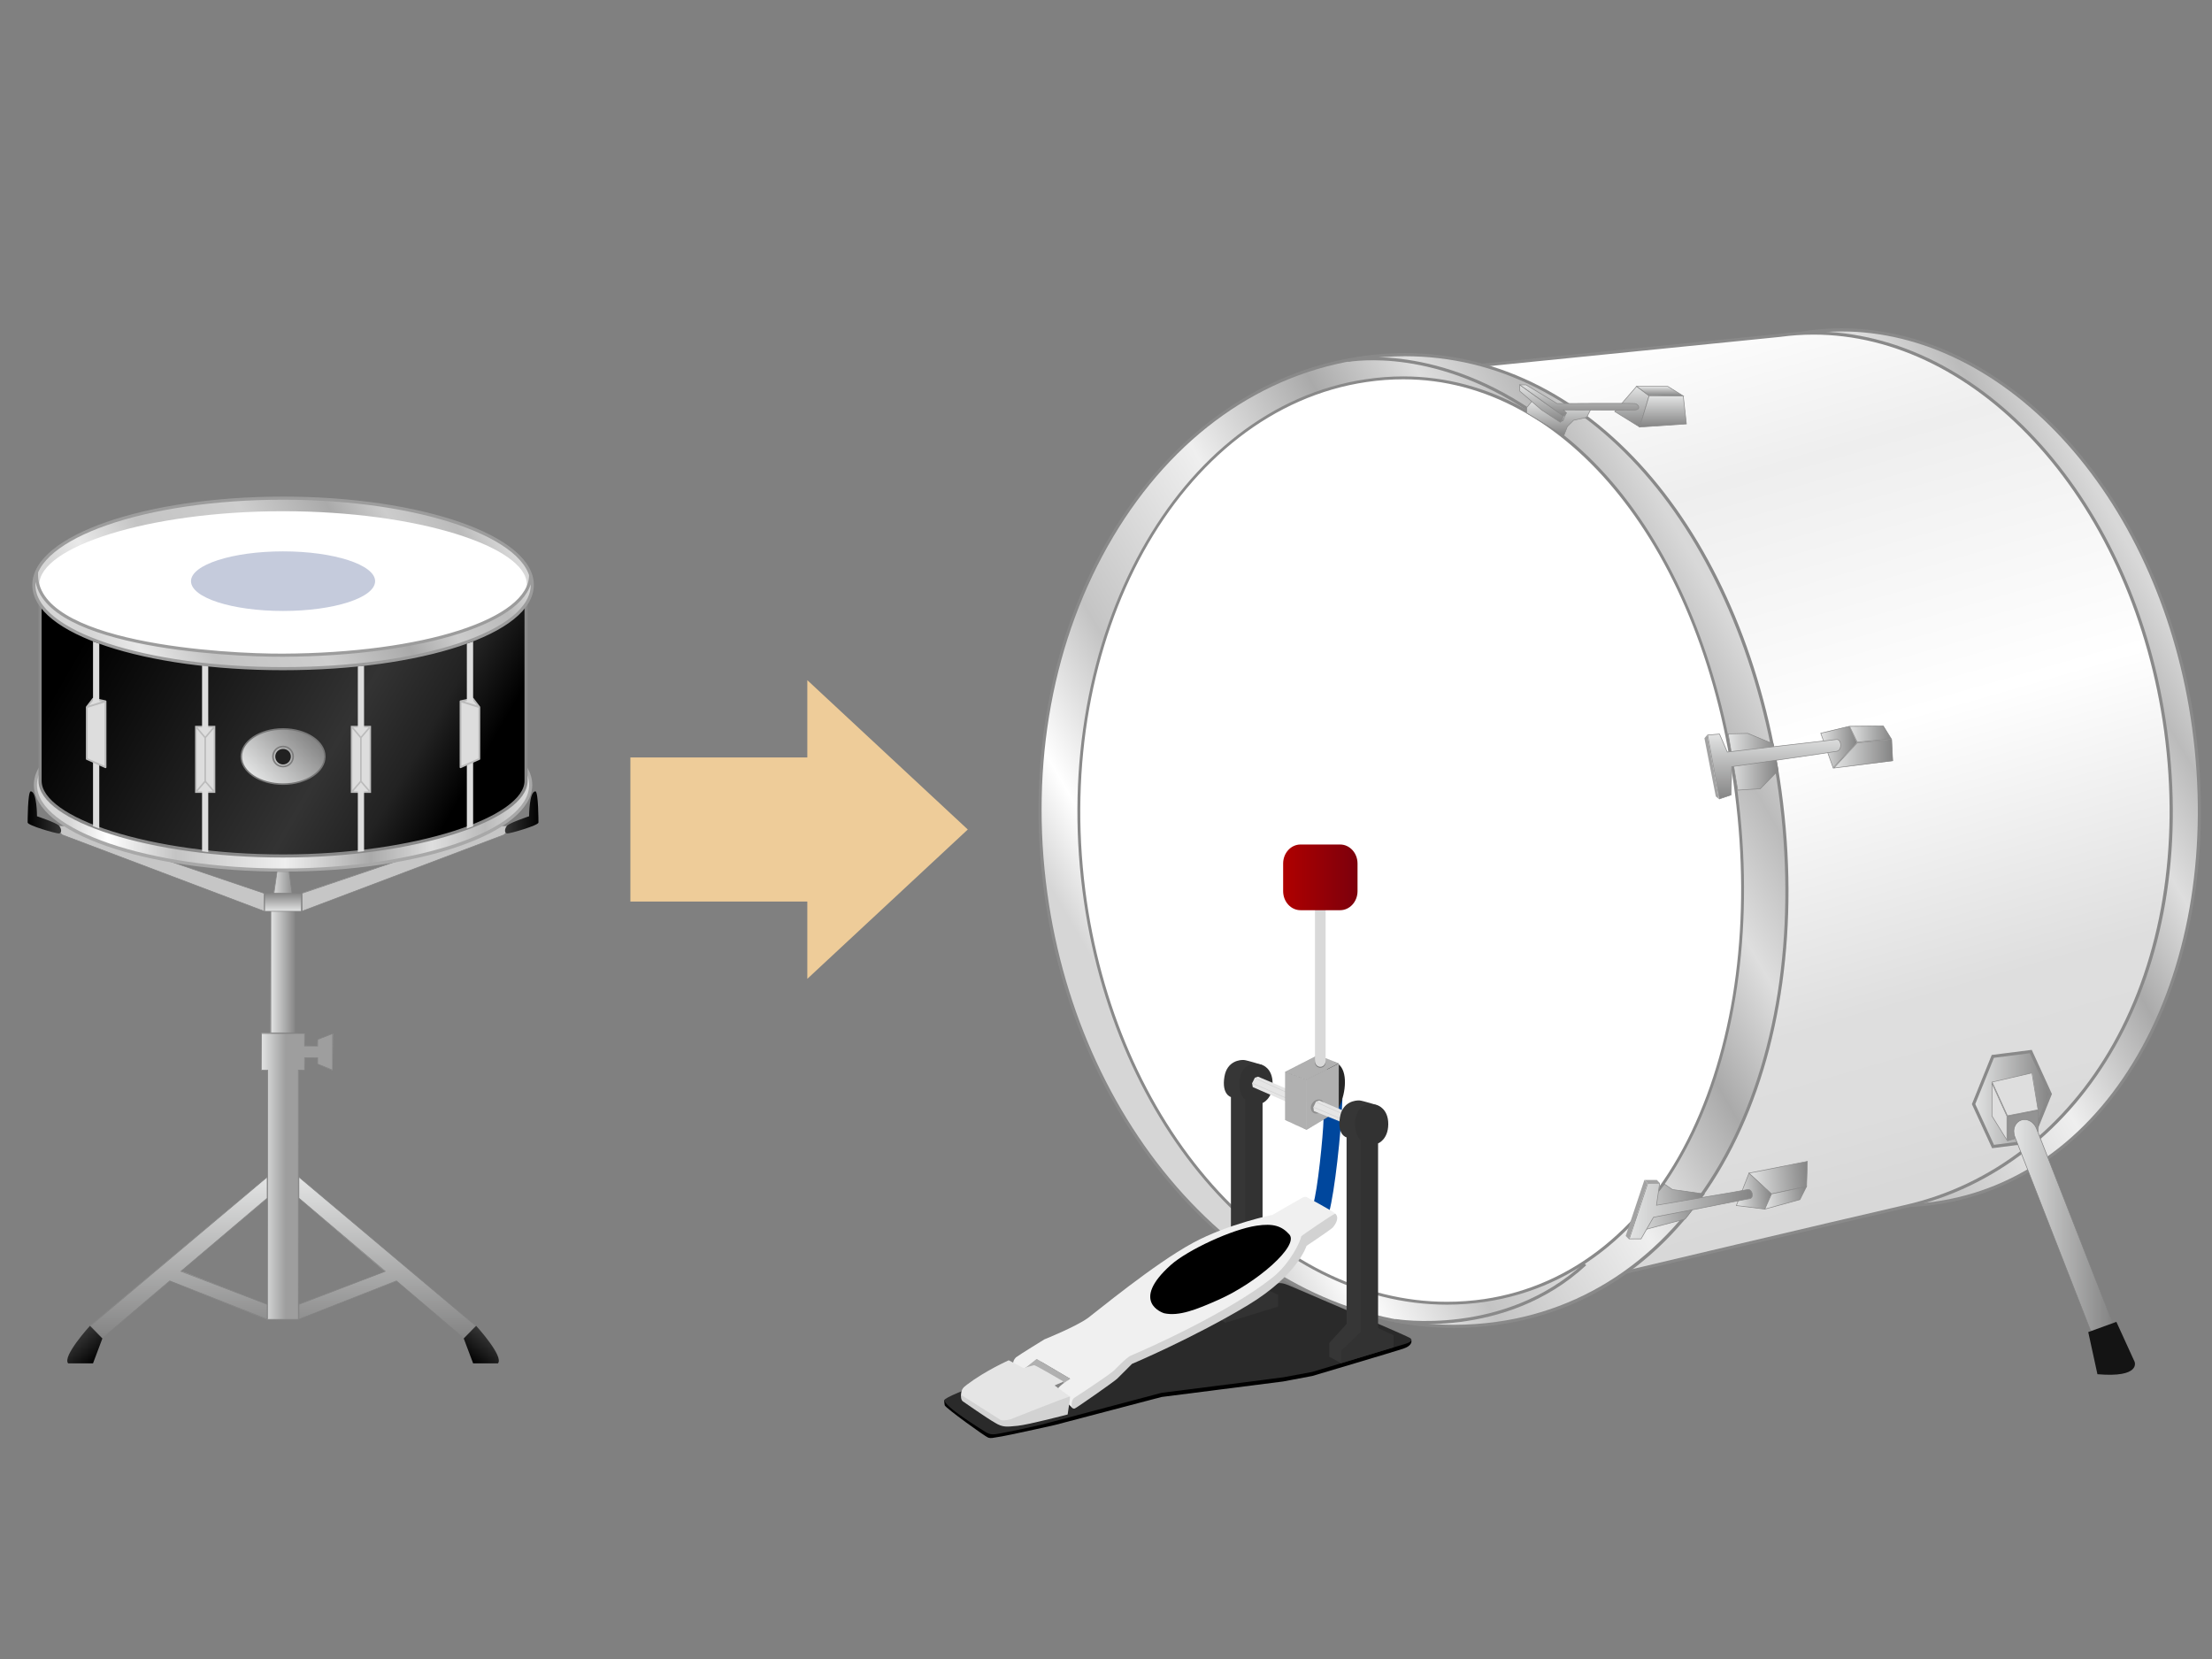 <?xml version="1.0" encoding="utf-8"?>
<!-- Generator: Adobe Illustrator 16.0.0, SVG Export Plug-In . SVG Version: 6.00 Build 0)  -->
<!DOCTYPE svg PUBLIC "-//W3C//DTD SVG 1.1//EN" "http://www.w3.org/Graphics/SVG/1.1/DTD/svg11.dtd">
<svg version="1.1" xmlns="http://www.w3.org/2000/svg" xmlns:xlink="http://www.w3.org/1999/xlink" x="0px" y="0px" width="400px"
	 height="300px" viewBox="0 0 400 300" enable-background="new 0 0 400 300" xml:space="preserve">
<rect x="0" y="0" width="400" height="300" fill="#808080" stroke="none"/>
<g>
	<g>
		<linearGradient id="SVGID_1_" gradientUnits="userSpaceOnUse" x1="283.501" y1="170.526" x2="392.099" y2="107.827">
			<stop  offset="0.066" style="stop-color:#D6D6D6"/>
			<stop  offset="0.146" style="stop-color:#FFFFFF"/>
			<stop  offset="0.283" style="stop-color:#C4C4C4"/>
			<stop  offset="0.504" style="stop-color:#EFEFEF"/>
			<stop  offset="0.677" style="stop-color:#AAAAAA"/>
			<stop  offset="0.801" style="stop-color:#DEDEDE"/>
			<stop  offset="0.907" style="stop-color:#BBBBBB"/>
			<stop  offset="0.987" style="stop-color:#D8D8D8"/>
		</linearGradient>
		<path fill="url(#SVGID_1_)" d="M343.382,218.029c-31.283-0.002-58.996-30.278-64.462-70.425
			c-2.896-21.248,0.516-42.062,9.607-58.606c9.077-16.519,22.726-26.793,38.432-28.932c2.003-0.274,4.041-0.414,6.059-0.414
			c30.706,0,58.075,30.917,63.663,71.915c2.898,21.287-0.325,41.841-9.075,57.875c-8.748,16.028-22.206,26.028-37.896,28.156
			c-2.089,0.286-4.217,0.431-6.326,0.431C343.384,218.029,343.383,218.029,343.382,218.029z"/>
		<path fill="#898989" d="M333.019,59.935c14.603,0,29.106,7.245,40.838,20.401c11.843,13.281,19.85,31.489,22.546,51.27
			c2.89,21.229-0.322,41.721-9.043,57.701c-8.703,15.948-22.087,25.897-37.687,28.014c-2.076,0.283-4.192,0.428-6.29,0.428
			c-14.755,0-29.409-6.993-41.263-19.691c-12.114-12.978-20.254-30.908-22.92-50.49c-2.888-21.188,0.513-41.94,9.576-58.433
			c9.033-16.438,22.607-26.662,38.224-28.789C328.988,60.072,331.014,59.935,333.019,59.935 M333.019,59.371
			c-2.024,0-4.056,0.137-6.097,0.416c-32.663,4.447-54.286,43.801-48.281,87.855c5.615,41.237,34.317,70.668,64.741,70.668
			c2.117,0,4.239-0.142,6.366-0.433c32.663-4.431,53.214-42.256,47.212-86.349C391.331,90.226,363.414,59.371,333.019,59.371
			L333.019,59.371z"/>
	</g>
	<g>
		<linearGradient id="SVGID_2_" gradientUnits="userSpaceOnUse" x1="304.209" y1="52.486" x2="350.749" y2="214.79">
			<stop  offset="0.03" style="stop-color:#FFFFFF"/>
			<stop  offset="0.21" style="stop-color:#EEEEEE"/>
			<stop  offset="0.504" style="stop-color:#FFFFFF"/>
			<stop  offset="0.801" style="stop-color:#DEDEDE"/>
			<stop  offset="0.907" style="stop-color:#DDDDDD"/>
			<stop  offset="0.987" style="stop-color:#D8D8D8"/>
		</linearGradient>
		<path fill="url(#SVGID_2_)" d="M250.942,67.761l70.949-7.121c2.01-0.274,4.046-0.413,6.061-0.413
			c30.713,0,58.083,30.914,63.664,71.909c5.764,42.337-14.007,78.517-47.011,86.028c-14.198,3.266-51.361,12.073-54.934,12.92
			L250.942,67.761z"/>
		<g>
			<path fill="#898989" d="M327.952,60.508c14.604,0,29.106,7.239,40.835,20.384c11.846,13.276,19.855,31.489,22.55,51.282
				c2.843,20.879-0.444,40.986-9.255,56.618c-8.571,15.205-21.902,25.538-37.541,29.098c-13.895,3.196-49.788,11.7-54.661,12.855
				L251.291,68.009l70.648-7.092C323.927,60.646,325.95,60.508,327.952,60.508 M327.952,59.944c-2.021,0-4.052,0.137-6.089,0.415
				l-71.269,7.153l38.868,163.91c0,0,40.189-9.53,55.206-12.984c32.105-7.307,53.233-42.233,47.228-86.341
				C386.266,90.753,358.338,59.944,327.952,59.944L327.952,59.944z"/>
		</g>
	</g>
	<g>
		<linearGradient id="SVGID_3_" gradientUnits="userSpaceOnUse" x1="195.279" y1="188.355" x2="317.96" y2="117.525">
			<stop  offset="0.066" style="stop-color:#D6D6D6"/>
			<stop  offset="0.146" style="stop-color:#FFFFFF"/>
			<stop  offset="0.283" style="stop-color:#C4C4C4"/>
			<stop  offset="0.504" style="stop-color:#EFEFEF"/>
			<stop  offset="0.677" style="stop-color:#AAAAAA"/>
			<stop  offset="0.801" style="stop-color:#DEDEDE"/>
			<stop  offset="0.907" style="stop-color:#BBBBBB"/>
			<stop  offset="0.987" style="stop-color:#D8D8D8"/>
		</linearGradient>
		<path fill="url(#SVGID_3_)" d="M262.93,239.846c-35.949-0.003-67.683-33.663-73.815-78.298
			c-3.206-23.328,1.033-46.272,11.936-64.605c10.876-18.29,27.05-29.758,45.541-32.291c2.493-0.342,5.004-0.516,7.464-0.516
			c33.542,0,61.429,32.431,67.814,78.866c3.279,23.882,0.135,46.724-8.854,64.32c-9.271,18.148-24.336,29.512-42.422,31.998
			c-2.533,0.349-5.11,0.525-7.66,0.525C262.933,239.846,262.931,239.846,262.93,239.846z"/>
		<path fill="#898989" d="M254.055,64.417c16.663,0,31.995,7.751,44.339,22.415c11.921,14.161,20.159,34.123,23.196,56.208
			c3.272,23.825,0.138,46.608-8.825,64.153c-9.228,18.064-24.218,29.375-42.21,31.849c-2.521,0.347-5.086,0.522-7.626,0.522
			c-17.103,0-34.014-7.876-47.619-22.178c-13.748-14.452-22.952-34.296-25.917-55.878c-3.197-23.265,1.028-46.144,11.898-64.423
			c10.832-18.214,26.933-29.634,45.337-32.156C249.109,64.59,251.607,64.417,254.055,64.417 M254.055,63.854
			c-2.464,0-4.966,0.17-7.502,0.518c-38.377,5.259-64.369,48.807-57.717,97.214c6.198,45.116,38.616,78.542,74.094,78.542
			c2.556,0,5.124-0.174,7.703-0.528c38.359-5.273,58.161-48.247,51.516-96.636C315.937,97.792,288.863,63.854,254.055,63.854
			L254.055,63.854z"/>
	</g>
	<g>
		<path fill="#FFFFFF" d="M261.657,235.666c-31.966,0-60.189-32.065-65.651-74.586c-5.871-45.872,17.048-87.259,51.089-92.257
			c2.225-0.329,4.467-0.496,6.663-0.496c29.805,0,54.573,30.892,60.23,75.123c6.198,48.332-12.96,86.906-45.555,91.722
			C266.194,235.5,263.914,235.666,261.657,235.666L261.657,235.666z"/>
		<path fill="#898989" d="M253.758,68.586c29.671,0,54.333,30.799,59.973,74.896c2.911,22.696,0.127,44.397-7.836,61.105
			c-8.196,17.195-21.514,27.966-37.499,30.327c-2.228,0.326-4.496,0.492-6.74,0.492c-15.203,0-30.236-7.499-42.332-21.116
			c-12.23-13.768-20.42-32.677-23.062-53.243c-5.854-45.733,16.967-86.99,50.87-91.969
			C249.346,68.752,251.575,68.586,253.758,68.586 M253.758,68.068c-2.202,0-4.434,0.163-6.701,0.498
			c-34.095,5.007-57.205,46.476-51.309,92.547c5.52,42.977,34.347,74.812,65.908,74.812c2.26,0,4.534-0.163,6.815-0.497
			c34.103-5.038,51.682-45.938,45.773-92.011C308.742,100.386,284.683,68.068,253.758,68.068L253.758,68.068z"/>
	</g>
	<path fill="none" stroke="#898989" stroke-width="0.563" stroke-miterlimit="10" d="M243.748,65.148
		c0.729-0.012,16.289-2.955,34.849,10.44"/>
	<path fill="none" stroke="#898989" stroke-width="0.571" stroke-miterlimit="10" d="M252.3,238.799
		c0,0,19.712,3.327,34.343-10.209"/>
	<g>
		<linearGradient id="SVGID_4_" gradientUnits="userSpaceOnUse" x1="356.888" y1="198.741" x2="370.746" y2="198.741">
			<stop  offset="0" style="stop-color:#E3E4E4"/>
			<stop  offset="1" style="stop-color:#848484"/>
		</linearGradient>
		<polygon fill="url(#SVGID_4_)" points="356.888,199.658 360.369,191.027 367.237,190.153 370.746,197.837 367.265,206.451 
			360.408,207.329 		"/>
		<path fill="#898989" d="M367.067,190.459l3.373,7.385l-3.374,8.35l-6.488,0.83l-3.383-7.373l3.375-8.365L367.067,190.459
			 M367.407,189.848l-7.237,0.921l-3.589,8.896l3.657,7.97l7.226-0.925l3.589-8.88L367.407,189.848L367.407,189.848z"/>
	</g>
	<g>
		<polygon fill="#DEDEDE" points="360.204,195.604 367.498,194.007 368.553,200.737 363.006,201.762 		"/>
		<path fill="#898989" d="M367.393,194.089l1.086,6.55l-5.44,1.059l-2.727-5.99L367.393,194.089 M367.485,193.952l-7.333,1.676
			l2.821,6.197l5.635-1.097L367.485,193.952L367.485,193.952z"/>
	</g>
	<g>
		<polygon fill="#DEDEDE" points="360.2,201.796 360.208,195.887 362.922,201.849 362.917,206.17 		"/>
		<path fill="#898989" d="M360.265,196.147l2.595,5.702v4.123l-2.595-4.18V196.147 M360.152,195.628v6.197l2.821,4.542v-4.542
			L360.152,195.628L360.152,195.628z"/>
	</g>
	<g>
		<polygon fill="#939393" points="363.029,201.825 368.619,200.784 368.552,204.639 363.029,206.292 		"/>
		<path fill="#898989" d="M368.496,200.865v3.69l-5.41,1.659v-4.297L368.496,200.865 M368.608,200.729l-5.635,1.097v4.542
			l5.635-1.729V200.729L368.608,200.729z"/>
	</g>
	<g>
		<linearGradient id="SVGID_5_" gradientUnits="userSpaceOnUse" x1="364.163" y1="222.07" x2="381.963" y2="222.07">
			<stop  offset="0" style="stop-color:#E3E4E4"/>
			<stop  offset="1" style="stop-color:#848484"/>
		</linearGradient>
		<path fill="url(#SVGID_5_)" d="M380.034,241.689c-0.933,0-1.814-0.645-2.193-1.604l-13.493-34.523
			c-0.251-0.65-0.245-1.361,0.018-1.95c0.218-0.489,0.597-0.856,1.067-1.035c0.213-0.083,0.438-0.124,0.669-0.124
			c0.923,0,1.793,0.654,2.166,1.629l13.511,34.521c0.25,0.634,0.247,1.331-0.007,1.912c-0.218,0.497-0.604,0.875-1.088,1.063
			C380.476,241.652,380.257,241.689,380.034,241.689z"/>
		<path fill="#828282" d="M366.102,202.508L366.102,202.508c0.899,0,1.749,0.641,2.113,1.594l13.51,34.521
			c0.244,0.62,0.242,1.302-0.006,1.869c-0.211,0.483-0.586,0.851-1.053,1.032c-0.203,0.072-0.415,0.108-0.632,0.108
			c-0.91,0-1.77-0.63-2.141-1.568L364.4,205.541c-0.246-0.636-0.24-1.331,0.017-1.907c0.212-0.475,0.58-0.832,1.037-1.005
			C365.66,202.549,365.878,202.508,366.102,202.508 M366.102,202.396c-0.232,0-0.464,0.041-0.689,0.128
			c-1.106,0.42-1.609,1.789-1.118,3.059l13.493,34.523c0.399,1.011,1.319,1.641,2.246,1.641c0.225,0,0.451-0.037,0.669-0.115
			c1.121-0.437,1.621-1.795,1.127-3.049l-13.51-34.521C367.929,203.039,367.019,202.396,366.102,202.396L366.102,202.396z"/>
	</g>
	<path fill="#141414" d="M377.623,240.883l5.085-1.852l3.293,7.214c0,0,1.225,2.937-6.718,2.257L377.623,240.883z"/>
	
		<linearGradient id="SVGID_6_" gradientUnits="userSpaceOnUse" x1="287.816" y1="177.611" x2="301.651" y2="177.611" gradientTransform="matrix(0.99 -0.14 0.14 0.99 -15.225 83.486)">
		<stop  offset="0" style="stop-color:#E3E4E4"/>
		<stop  offset="1" style="stop-color:#848484"/>
	</linearGradient>
	<polygon fill="url(#SVGID_6_)" stroke="#898989" stroke-width="0.113" stroke-miterlimit="10" points="301.004,214.139 
		302.425,215.106 308.201,215.909 304.737,220.436 296.343,222.64 295.021,221.508 	"/>
	
		<linearGradient id="SVGID_7_" gradientUnits="userSpaceOnUse" x1="309.122" y1="189.555" x2="315.657" y2="189.555" gradientTransform="matrix(0.996 -0.092 0.092 0.996 -11.484 55.433)">
		<stop  offset="0" style="stop-color:#E3E4E4"/>
		<stop  offset="1" style="stop-color:#848484"/>
	</linearGradient>
	<polygon fill="url(#SVGID_7_)" stroke="#898989" stroke-width="0.113" stroke-miterlimit="10" points="316.279,212.138 
		320.354,215.894 319.137,218.644 313.985,218.003 	"/>
	
		<linearGradient id="SVGID_8_" gradientUnits="userSpaceOnUse" x1="311.945" y1="187.671" x2="322.648" y2="187.671" gradientTransform="matrix(0.996 -0.092 0.092 0.996 -11.484 55.433)">
		<stop  offset="0" style="stop-color:#E3E4E4"/>
		<stop  offset="1" style="stop-color:#848484"/>
	</linearGradient>
	<polygon fill="url(#SVGID_8_)" stroke="#898989" stroke-width="0.113" stroke-miterlimit="10" points="326.832,210.016 
		326.681,214.549 320.354,215.894 316.279,212.138 	"/>
	
		<linearGradient id="SVGID_9_" gradientUnits="userSpaceOnUse" x1="314.192" y1="191.234" x2="322.081" y2="191.234" gradientTransform="matrix(0.996 -0.092 0.092 0.996 -11.484 55.433)">
		<stop  offset="0" style="stop-color:#E3E4E4"/>
		<stop  offset="1" style="stop-color:#848484"/>
	</linearGradient>
	<polygon fill="url(#SVGID_9_)" stroke="#898989" stroke-width="0.113" stroke-miterlimit="10" points="325.484,216.926 
		326.681,214.549 320.354,215.894 319.137,218.644 	"/>
	<g>
		<linearGradient id="SVGID_10_" gradientUnits="userSpaceOnUse" x1="294.547" y1="219.002" x2="316.885" y2="219.002">
			<stop  offset="0" style="stop-color:#E3E4E4"/>
			<stop  offset="1" style="stop-color:#848484"/>
		</linearGradient>
		<path fill="url(#SVGID_10_)" d="M294.547,224.024l3.419-10.045l2.208,0.039l-0.619,3.852c0.001,0,0.004,0,0.007,0
			c0.434,0,15.432-2.511,16.392-2.748c0.057-0.015,0.114-0.021,0.168-0.021c0.423,0,0.699,0.425,0.753,0.846
			c0.039,0.301-0.037,0.685-0.375,0.773c-0.82,0.191-17.309,3.361-17.475,3.393l-2.268,3.912H294.547z"/>
		<path fill="#898989" d="M300.045,214.074l-0.545,3.788l-0.022,0.152l0.152-0.025c0.627-0.105,15.37-2.573,16.338-2.813
			c0.053-0.013,0.105-0.02,0.155-0.02c0.391,0,0.646,0.4,0.697,0.796c0.036,0.279-0.03,0.633-0.331,0.712
			c-0.82,0.191-17.308,3.36-17.475,3.393l-0.05,0.01l-0.026,0.045l-2.214,3.856h-2.021l3.291-9.895H300.045 M300.175,213.962h-2.262
			l-3.366,10.119h2.243l2.246-3.913c0,0,16.647-3.199,17.479-3.394c0.748-0.195,0.449-1.73-0.392-1.73
			c-0.058,0-0.119,0.008-0.182,0.023c-0.976,0.241-16.33,2.811-16.33,2.811L300.175,213.962L300.175,213.962z"/>
	</g>
	<polygon fill="#A3A3A3" points="297.913,213.962 297.357,213.378 293.977,223.5 294.547,224.081 	"/>
	<polygon fill="#A3A3A3" points="299.611,213.378 297.357,213.378 297.913,213.962 300.175,213.962 	"/>
	<g>
		<linearGradient id="SVGID_11_" gradientUnits="userSpaceOnUse" x1="312.502" y1="137.747" x2="321.55" y2="137.747">
			<stop  offset="0" style="stop-color:#E3E4E4"/>
			<stop  offset="1" style="stop-color:#848484"/>
		</linearGradient>
		<polygon fill="url(#SVGID_11_)" points="312.502,132.647 316.061,132.615 320.681,134.531 321.55,139.363 318.289,142.65 
			314.238,142.879 		"/>
		<path fill="#898989" d="M316.039,132.672l4.564,1.889l0.881,4.755l-3.205,3.265l-3.994,0.24l-1.706-10.054L316.039,132.672
			 M316.06,132.559l-3.613,0.099l1.745,10.281l4.138-0.249l3.276-3.337l-0.903-4.873L316.06,132.559L316.06,132.559z"/>
	</g>
	<g>
		<linearGradient id="SVGID_12_" gradientUnits="userSpaceOnUse" x1="329.233" y1="135.102" x2="335.769" y2="135.102">
			<stop  offset="0" style="stop-color:#E3E4E4"/>
			<stop  offset="1" style="stop-color:#848484"/>
		</linearGradient>
		<polygon fill="url(#SVGID_12_)" points="329.233,132.535 334.385,131.344 335.77,134.292 331.496,138.858 		"/>
		<path fill="#898989" d="M334.31,131.42l1.375,2.828l-4.168,4.503l-2.189-6.117L334.31,131.42 M334.372,131.289l-5.192,1.265
			l2.294,6.41l4.347-4.696L334.372,131.289L334.372,131.289z"/>
	</g>
	<g>
		<linearGradient id="SVGID_13_" gradientUnits="userSpaceOnUse" x1="331.619" y1="136.295" x2="342.27" y2="136.295">
			<stop  offset="0" style="stop-color:#E3E4E4"/>
			<stop  offset="1" style="stop-color:#848484"/>
		</linearGradient>
		<polygon fill="url(#SVGID_13_)" points="335.862,134.306 342.101,133.7 342.27,137.603 331.619,138.89 		"/>
		<path fill="#898989" d="M341.99,133.769l0.217,3.732l-10.441,1.313l4.108-4.438L341.99,133.769 M342.096,133.645l-6.275,0.623
			l-4.347,4.696l10.853-1.364L342.096,133.645L342.096,133.645z"/>
	</g>
	<g>
		<linearGradient id="SVGID_14_" gradientUnits="userSpaceOnUse" x1="334.422" y1="132.736" x2="342.048" y2="132.736">
			<stop  offset="0" style="stop-color:#E3E4E4"/>
			<stop  offset="1" style="stop-color:#848484"/>
		</linearGradient>
		<polygon fill="url(#SVGID_14_)" points="334.422,131.265 340.587,131.288 342.048,133.675 335.854,134.208 		"/>
		<path fill="#898989" d="M340.524,131.345l1.379,2.206l-6.017,0.597l-1.336-2.747L340.524,131.345 M340.586,131.231l-6.215,0.058
			l1.449,2.979l6.275-0.623L340.586,131.231L340.586,131.231z"/>
	</g>
	<g>
		<linearGradient id="SVGID_15_" gradientUnits="userSpaceOnUse" x1="320.82" y1="132.731" x2="320.82" y2="144.467">
			<stop  offset="0" style="stop-color:#E3E4E4"/>
			<stop  offset="1" style="stop-color:#848484"/>
		</linearGradient>
		<path fill="url(#SVGID_15_)" d="M308.783,132.857l2.196-0.126l1.36,3.225l19.653-2.224c0.057-0.012,0.108-0.018,0.156-0.018
			c0.447,0,0.656,0.467,0.699,0.866c0.059,0.546-0.158,1.16-0.687,1.275c-0.855,0.163-18.782,2.748-18.962,2.774l-0.177,5.152
			l-2.089,0.684L308.783,132.857z"/>
		<path fill="#898989" d="M310.903,132.795l1.384,3.184l0.034,0.076l0.083-0.009l19.606-2.259c0.047-0.011,0.094-0.017,0.138-0.017
			c0.41,0.001,0.603,0.44,0.643,0.816c0.056,0.521-0.146,1.106-0.64,1.214c-0.855,0.163-18.781,2.748-18.962,2.774l-0.094,0.014
			l-0.002,0.095l-0.127,5.02l-1.991,0.688l-2.114-11.422L310.903,132.795 M310.975,132.676l-2.247,0.191l2.161,11.673l2.188-0.756
			l0.129-5.098c0,0,18.099-2.609,18.967-2.775c1.049-0.229,0.93-2.253-0.024-2.253c-0.052,0-0.106,0.006-0.163,0.019l-19.595,2.257
			L310.975,132.676L310.975,132.676z"/>
	</g>
	<polygon fill="#A3A3A3" points="308.728,132.867 308.216,133.494 310.268,144.022 310.889,144.54 	"/>
	<linearGradient id="SVGID_16_" gradientUnits="userSpaceOnUse" x1="281.869" y1="72.572" x2="281.869" y2="78.779">
		<stop  offset="0" style="stop-color:#E3E4E4"/>
		<stop  offset="1" style="stop-color:#848484"/>
	</linearGradient>
	<polygon fill="url(#SVGID_16_)" stroke="#898989" stroke-width="0.113" stroke-miterlimit="10" points="276.091,74.688 
		282.786,78.779 283.424,77.13 284.546,75.994 286.93,75.466 287.646,74.039 277.012,72.572 276.091,73.691 	"/>
	<linearGradient id="SVGID_17_" gradientUnits="userSpaceOnUse" x1="295.098" y1="69.865" x2="295.098" y2="77.226">
		<stop  offset="0" style="stop-color:#E3E4E4"/>
		<stop  offset="1" style="stop-color:#848484"/>
	</linearGradient>
	<polygon fill="url(#SVGID_17_)" stroke="#898989" stroke-width="0.113" stroke-miterlimit="10" points="291.997,74.412 
		295.952,69.865 298.199,71.599 296.507,77.226 	"/>
	<linearGradient id="SVGID_18_" gradientUnits="userSpaceOnUse" x1="300.169" y1="69.865" x2="300.169" y2="71.599">
		<stop  offset="0" style="stop-color:#E3E4E4"/>
		<stop  offset="1" style="stop-color:#848484"/>
	</linearGradient>
	<polygon fill="url(#SVGID_18_)" stroke="#898989" stroke-width="0.113" stroke-miterlimit="10" points="304.387,71.599 
		298.131,71.466 295.952,69.865 301.577,69.865 	"/>
	<linearGradient id="SVGID_19_" gradientUnits="userSpaceOnUse" x1="300.731" y1="71.599" x2="300.731" y2="77.226">
		<stop  offset="0" style="stop-color:#E3E4E4"/>
		<stop  offset="1" style="stop-color:#848484"/>
	</linearGradient>
	<polygon fill="url(#SVGID_19_)" stroke="#898989" stroke-width="0.113" stroke-miterlimit="10" points="304.955,76.658 
		304.387,71.599 298.199,71.599 296.507,77.226 	"/>
	<linearGradient id="SVGID_20_" gradientUnits="userSpaceOnUse" x1="278.767" y1="69.599" x2="278.767" y2="76.359">
		<stop  offset="0" style="stop-color:#E3E4E4"/>
		<stop  offset="1" style="stop-color:#848484"/>
	</linearGradient>
	<polygon fill="url(#SVGID_20_)" stroke="#898989" stroke-width="0.113" stroke-miterlimit="10" points="274.827,69.599 
		274.827,70.731 278.764,74.129 282.148,76.359 282.708,75.234 	"/>
	<linearGradient id="SVGID_21_" gradientUnits="userSpaceOnUse" x1="285.586" y1="69.599" x2="285.586" y2="75.234">
		<stop  offset="0" style="stop-color:#E3E4E4"/>
		<stop  offset="1" style="stop-color:#848484"/>
	</linearGradient>
	<path fill="url(#SVGID_21_)" stroke="#898989" stroke-width="0.113" stroke-miterlimit="10" d="M275.95,69.599l5.635,3.379
		c0,0,12.037-0.09,14.083,0c0.656,0.124,1.124,1.08,0,1.151c-1.407,0.054-12.96,0-12.96,0l0.575,0.56l-0.575,0.546l-7.881-5.636
		H275.95z"/>
	<g>
		<linearGradient id="SVGID_22_" gradientUnits="userSpaceOnUse" x1="282.701" y1="74.909" x2="282.701" y2="76.237">
			<stop  offset="0" style="stop-color:#E3E4E4"/>
			<stop  offset="1" style="stop-color:#848484"/>
		</linearGradient>
		<polygon fill="url(#SVGID_22_)" points="282.758,75.26 283.13,74.909 282.655,76.054 282.272,76.237 		"/>
		<path fill="#898989" d="M282.975,75.136l-0.356,0.857l-0.218,0.111l0.398-0.802L282.975,75.136 M283.282,74.688l-0.575,0.546
			l-0.559,1.125l0.559-0.284L283.282,74.688L283.282,74.688z"/>
	</g>
	<path fill-rule="evenodd" clip-rule="evenodd" fill="#00479D" d="M239.339,202.396l3.413-3.727
		c-0.232,6.423-1.42,16.89-2.387,20.476l-2.902-1.389C238.243,215.465,239.275,205.324,239.339,202.396z"/>
	<path fill-rule="evenodd" clip-rule="evenodd" d="M170.774,253.194c-0.052,0.221,0.019,0.734,0.064,0.935
		c0.141,0.479,7.327,5.67,7.871,5.846c0.533,0.149,0.595,0.073,2.473-0.234c3.065-0.584,9.584-2.059,9.584-2.059l19.287-5.064
		l21.979-2.803l5.26-0.992c0,0,15.044-4.459,16.479-4.944c0.568-0.189,1.7-0.707,1.429-1.591
		C255.058,241.816,170.816,252.944,170.774,253.194z"/>
	<path fill-rule="evenodd" clip-rule="evenodd" fill="#2A2A2A" d="M170.774,253.194c0,1.165,6.379,5.078,7.4,5.731
		c1.029,0.626,1.528,0.494,2.968,0.225c3.067-0.565,7.335-1.563,7.335-1.563l21.563-5.72l14.328-1.814l7.658-0.99l5.264-0.973
		l17.128-5.166c0,0,0.694-0.243,0.796-0.536c0.058-0.147-0.01-0.275-0.252-0.446c-0.81-0.508-20.77-9.008-21.724-9.431
		c-0.888-0.357-1.634-0.678-2.619-0.355C228.415,232.805,170.774,251.542,170.774,253.194z"/>
	<polygon fill-rule="evenodd" clip-rule="evenodd" fill="#B0B0B0" points="187.465,245.754 193.506,249.317 191.372,250.978 
		185.528,247.276 	"/>
	<path fill-rule="evenodd" clip-rule="evenodd" fill="#363636" d="M228.204,192.564c0,0-2.609-0.812-3.232-0.88
		c-0.629-0.066-3.075,0.115-3.554,3.011c-0.546,3.239,1.173,3.685,1.173,3.685v33.716l-3.116,3.418v2.506l2.151,1.171l4.199-4.3
		L228.204,192.564z"/>
	<path fill-rule="evenodd" clip-rule="evenodd" fill="#323232" d="M228.311,232.849v-33.388c0,0,1.81-0.735,1.817-3.477
		c0.021-2.882-1.924-3.42-1.924-3.42c-4.972-1.386-4.612,5.47-3.031,6.215v34.693l-3.547,3.424v2.294l9.487-2.914v-2.139
		L228.311,232.849z"/>
	<polyline fill-rule="evenodd" clip-rule="evenodd" fill="#848484" points="192.27,249.826 192.271,250.174 191.36,250.991 
		190.704,250.521 	"/>
	<path fill-rule="evenodd" clip-rule="evenodd" fill="#F0F0F0" d="M187.465,245.754l6.041,3.563c0,0-0.854,0.554-1.397,1.002
		c-0.543,0.386-1.384,1.233-1.086,1.489c0.207,0.158,2.916,2.811,2.916,2.811l10.993-8.635l16.594-8.5
		c0,0,10.767-5.481,12.591-9.825c1.227-2.881,8.146-7.483,7.338-8.191c-0.421-0.476-5.187-3.002-5.187-3.002
		s-0.377-0.108-0.749,0.112c-0.519,0.268-5.391,3.1-5.391,3.1s-8.104,1.647-14.435,5.089c-7.04,3.821-17.537,12.529-18.952,13.564
		c-2.247,1.61-7.879,3.869-7.879,3.869s-4.394,2.69-5.157,3.265c-0.802,0.782-0.44,1.812-0.44,1.812l1.197,0.864L187.465,245.754z"
		/>
	<path fill-rule="evenodd" clip-rule="evenodd" fill="#D2D2D2" d="M193.938,254.619c0.216,0.137,0.259,0.116,0.421,0.081
		c0.184-0.021,7.192-4.912,7.653-5.383c0.474-0.448,2.687-2.682,2.687-2.682s11.104-4.685,21.018-10.657
		c8.94-5.409,10.55-10.694,10.55-10.694s4.295-2.854,4.743-3.318c0.507-0.566,1.252-1.79,0.444-2.498
		c-0.587,0.189-6.121,3.999-6.142,4.093c-0.111,0.846-1.987,4.911-5.185,7.446c-8.105,6.473-23.469,13.241-25.637,14.124
		c-0.767,0.313-3.007,2.671-3.007,2.671c-0.827,0.757-5.076,3.57-7.225,4.976C193.69,253.148,193.706,254.43,193.938,254.619z"/>
	<path fill-rule="evenodd" clip-rule="evenodd" fill="#E5E5E5" d="M173.778,252.226c-0.036,0.913,6.948,5.052,7.77,5.187
		c0.536,0.079,11.958-4.852,11.958-4.852l-2.802-2.04c0,0,0.813-0.376,1.296-0.544c0.195-0.092,0.335-0.142,0.208-0.21
		c-0.058-0.056-4.693-2.733-4.952-2.794c-0.251-0.109-0.215-0.136-0.645,0c-0.302,0.052-1.506,0.415-1.506,0.415l-2.693-1.403
		c0,0-4.244,1.881-7.546,4.399C174.218,250.882,173.854,251.146,173.778,252.226z"/>
	<path fill-rule="evenodd" clip-rule="evenodd" fill="#D2D2D2" d="M173.778,252.226c0,0-0.08,0.919,0.339,1.186
		c0.468,0.315,4.37,3.05,5.809,3.866c1.447,0.887,2.153,0.734,4.092,0.552c1.94-0.188,9.046-2.046,9.046-2.046
		s0.481-3.142,0.441-3.223c-0.072-0.192-10.784,4.101-10.784,4.101s-1.403,0.362-1.82,0.085L173.778,252.226z"/>
	<path fill-rule="evenodd" clip-rule="evenodd" d="M220.437,235c-4.101,1.823-7.221,3.058-9.904,2.484
		c-0.253-0.07-6.27-2.057,1.185-8.736c3.066-2.731,11.104-6.457,15.505-7.103c3.011-0.451,4.557,0.044,5.938,1.595
		C234.95,225.283,227.34,231.905,220.437,235z"/>
	<polygon fill-rule="evenodd" clip-rule="evenodd" fill="#E5E5E5" points="227.495,194.695 233.472,197.223 233.472,199.6 
		226.536,196.578 226.422,195.882 226.918,194.886 	"/>
	
		<line fill="none" stroke="#D2D2D2" stroke-width="0.108" stroke-miterlimit="10" x1="226.436" y1="195.869" x2="233.472" y2="198.952"/>
	
		<line fill="none" stroke="#D2D2D2" stroke-width="0.108" stroke-miterlimit="10" x1="226.888" y1="194.956" x2="233.472" y2="197.896"/>
	<path fill-rule="evenodd" clip-rule="evenodd" fill="#252525" d="M241.241,192.051c4.603,1.163,0.091,14.746-2.966,8.03
		C237.059,196.641,240.803,191.953,241.241,192.051z"/>
	<g>
		<polygon fill-rule="evenodd" clip-rule="evenodd" fill="#B0B0B0" points="236.274,195.225 242.099,192.313 242.083,200.819 
			236.274,204.284 		"/>
		<path fill="#666666" d="M242.072,192.339v8.468l-5.787,3.458v-9.026L242.072,192.339 M242.094,192.304l-5.83,2.921v9.078
			l5.83-3.483V192.304L242.094,192.304z"/>
	</g>
	<g>
		<polygon fill-rule="evenodd" clip-rule="evenodd" fill="#B0B0B0" points="232.41,202.521 232.417,193.836 236.26,195.234 
			236.253,204.286 		"/>
		<path fill="#666666" d="M232.427,193.866l3.815,1.373v9.03l-3.815-1.753V193.866 M232.406,193.836v8.694l3.858,1.772v-9.078
			L232.406,193.836L232.406,193.836z"/>
	</g>
	<g>
		<polygon fill-rule="evenodd" clip-rule="evenodd" fill="#B0B0B0" points="232.409,193.826 238.316,190.808 242.09,192.313 
			236.263,195.213 		"/>
		<path fill="#666666" d="M238.312,190.821l3.729,1.484l-5.779,2.896l-3.803-1.369L238.312,190.821 M238.311,190.798l-5.905,3.038
			l3.858,1.389l5.83-2.921L238.311,190.798L238.311,190.798z"/>
	</g>
	<path fill="#909090" d="M239.166,200.743c-0.443,0.609-1.208,0.796-1.713,0.46c-0.504-0.39-0.557-1.184-0.129-1.744
		c0.442-0.634,1.208-0.805,1.712-0.47C239.541,199.38,239.589,200.172,239.166,200.743z"/>
	<polygon fill-rule="evenodd" clip-rule="evenodd" fill="#E5E5E5" points="238.562,199.011 242.752,200.769 242.308,202.812 
		237.594,200.914 237.495,200.225 237.975,199.208 	"/>
	
		<line fill="none" stroke="#D2D2D2" stroke-width="0.107" stroke-miterlimit="10" x1="237.524" y1="200.207" x2="242.415" y2="202.282"/>
	
		<line fill="none" stroke="#D2D2D2" stroke-width="0.108" stroke-miterlimit="10" x1="237.942" y1="199.273" x2="242.524" y2="201.308"/>
	<path fill-rule="evenodd" clip-rule="evenodd" fill="#363636" d="M249.101,199.868c0,0-2.613-0.805-3.238-0.872
		c-0.63-0.044-3.079,0.136-3.555,3.027c-0.545,3.266,1.196,3.649,1.196,3.649v33.733l-3.138,3.465v2.46l2.159,1.18l4.215-4.311
		L249.101,199.868z"/>
	<path fill-rule="evenodd" clip-rule="evenodd" fill="#323232" d="M249.201,240.156v-33.394c0,0,1.818-0.688,1.841-3.461
		c0.024-2.835-1.941-3.434-1.941-3.434c-4.952-1.379-4.617,5.475-3.01,6.24v34.723l-3.566,3.411v2.269l9.479-2.885v-2.179
		L249.201,240.156z"/>
	<path fill="#727272" d="M237.79,192.102c0,0.532,0.427,0.969,0.968,0.969c0.541,0,0.954-0.437,0.954-0.969
		c0-0.548-0.414-0.968-0.954-0.968C238.217,191.134,237.79,191.554,237.79,192.102z"/>
	<path fill="#D9D9D9" d="M239.714,191.834c0,0.607-0.413,1.088-0.954,1.088l0,0c-0.54,0-0.969-0.48-0.969-1.088v-30.17
		c0-0.568,0.429-1.053,0.969-1.053l0,0c0.541,0,0.954,0.484,0.954,1.053V191.834z"/>
	<linearGradient id="SVGID_23_" gradientUnits="userSpaceOnUse" x1="232.033" y1="158.653" x2="245.485" y2="158.653">
		<stop  offset="0" style="stop-color:#AF0000"/>
		<stop  offset="1" style="stop-color:#7C000C"/>
	</linearGradient>
	<path fill="url(#SVGID_23_)" d="M245.485,161.148c0,1.912-1.419,3.445-3.15,3.445h-7.158c-1.733,0-3.144-1.533-3.144-3.445v-4.989
		c0-1.913,1.411-3.446,3.144-3.446h7.158c1.73,0,3.15,1.533,3.15,3.446V161.148z"/>
	<g>
	</g>
	<polygon fill-rule="evenodd" clip-rule="evenodd" fill="#EECC99" points="113.994,163.026 145.988,163.026 145.988,177.003 
		175.006,150 145.988,122.997 145.988,136.974 113.994,136.974 	"/>
</g>
<g>
	<g>
		<linearGradient id="SVGID_24_" gradientUnits="userSpaceOnUse" x1="32.327" y1="241.958" x2="32.327" y2="212.848">
			<stop  offset="0" style="stop-color:#848484"/>
			<stop  offset="1" style="stop-color:#E3E4E4"/>
		</linearGradient>
		<polygon fill-rule="evenodd" clip-rule="evenodd" fill="url(#SVGID_24_)" points="16.306,239.713 48.312,212.848 48.312,216.69 
			32.781,229.835 48.348,235.886 48.312,238.646 30.717,231.636 18.518,241.958 		"/>
		<path fill="#828282" d="M48.255,212.969v3.67l-15.51,13.153l-0.145,0.123l0.178,0.068l15.478,5.927v2.57l-17.517-6.896
			l-0.063-0.025l-0.051,0.044l-12.103,10.279l-2.09-2.122L48.255,212.969 M48.368,212.727l-32.102,27.025l2.249,2.283l12.183-10.347
			l17.671,6.957v-2.813l-15.55-5.955l15.55-13.188V212.727L48.368,212.727z"/>
	</g>
	
		<linearGradient id="SVGID_25_" gradientUnits="userSpaceOnUse" x1="-14.034" y1="526.414" x2="-8.48" y2="526.414" gradientTransform="matrix(0.643 0.766 -0.766 0.643 425.79 -85.587)">
		<stop  offset="0" style="stop-color:#353535"/>
		<stop  offset="1" style="stop-color:#000000"/>
	</linearGradient>
	<path fill="url(#SVGID_25_)" d="M16.822,246.534h-4.501c-1.094-1.271,3.944-6.782,3.944-6.782l2.249,2.283"/>
	<g>
		<linearGradient id="SVGID_26_" gradientUnits="userSpaceOnUse" x1="70.022" y1="241.959" x2="70.022" y2="212.847">
			<stop  offset="0" style="stop-color:#848484"/>
			<stop  offset="1" style="stop-color:#E3E4E4"/>
		</linearGradient>
		<polygon fill-rule="evenodd" clip-rule="evenodd" fill="url(#SVGID_26_)" points="71.713,231.646 53.979,238.593 54.055,235.833 
			69.578,229.931 54.036,216.647 54.055,212.847 86.066,239.795 83.856,241.959 		"/>
		<path fill="#828282" d="M54.112,212.969l31.825,26.791l-2.085,2.122l-12.103-10.279l-0.051-0.044l-0.063,0.025l-17.523,6.896
			v-2.57l15.486-5.927l0.178-0.068l-0.145-0.123l-15.519-13.153V212.969 M53.999,212.727v3.964l15.559,13.188l-15.559,5.955v2.813
			l17.677-6.957l12.183,10.347l2.244-2.283L53.999,212.727L53.999,212.727z"/>
	</g>
	
		<linearGradient id="SVGID_27_" gradientUnits="userSpaceOnUse" x1="325.323" y1="122.019" x2="330.87" y2="122.019" gradientTransform="matrix(-0.643 0.766 0.766 0.643 204.485 -85.587)">
		<stop  offset="0" style="stop-color:#353535"/>
		<stop  offset="1" style="stop-color:#000000"/>
	</linearGradient>
	<path fill="url(#SVGID_27_)" d="M85.555,246.534h4.497c1.096-1.271-3.949-6.782-3.949-6.782l-2.244,2.283"/>
	<g>
		<polygon fill="#C6C6C6" points="54.618,161.493 90.635,149.321 92.308,149.324 92.252,149.851 91.147,150.963 54.618,164.77 		"/>
		<path fill="#828282" d="M92.195,149.38v0.425l-1.071,1.101l-36.449,13.782v-3.113l35.96-12.194H92.195 M92.308,149.268h-1.691
			l-36.055,12.226v3.357l36.625-13.849l1.121-1.151V149.268L92.308,149.268z"/>
	</g>
	<linearGradient id="SVGID_28_" gradientUnits="userSpaceOnUse" x1="91.324" y1="146.912" x2="97.37" y2="146.912">
		<stop  offset="0" style="stop-color:#353535"/>
		<stop  offset="1" style="stop-color:#000000"/>
	</linearGradient>
	<path fill-rule="evenodd" clip-rule="evenodd" fill="url(#SVGID_28_)" d="M95.678,147.605c0,0-3.37,1.134-3.943,1.662
		c-0.548,0.583-0.548,1.45,0,1.45c0.573,0,5.635-1.45,5.635-1.979c0,0,0-5.633-0.552-5.633
		C95.678,143.106,95.678,147.605,95.678,147.605z"/>
	<g>
		<polygon fill="#C6C6C6" points="11.214,150.949 10.1,149.812 10.116,149.268 11.758,149.324 47.788,161.547 47.751,164.77 		"/>
		<path fill="#828282" d="M11.74,149.38l35.954,12.194v3.113l-36.437-13.782l-1.084-1.101v-0.425H11.74 M11.758,149.268H10.06v0.583
			l1.134,1.151l36.612,13.849v-3.357L11.758,149.268L11.758,149.268z"/>
	</g>
	
		<linearGradient id="SVGID_29_" gradientUnits="userSpaceOnUse" x1="618.947" y1="146.912" x2="625" y2="146.912" gradientTransform="matrix(-1 0 0 1 630 0)">
		<stop  offset="0" style="stop-color:#353535"/>
		<stop  offset="1" style="stop-color:#000000"/>
	</linearGradient>
	<path fill-rule="evenodd" clip-rule="evenodd" fill="url(#SVGID_29_)" d="M6.693,147.605c0,0,3.367,1.134,3.938,1.662
		c0.562,0.583,0.562,1.45,0,1.45c-0.572,0-5.632-1.45-5.632-1.979c0,0,0-5.633,0.56-5.633
		C6.693,143.106,6.693,147.605,6.693,147.605z"/>
	<g>
		<linearGradient id="SVGID_30_" gradientUnits="userSpaceOnUse" x1="47.238" y1="212.707" x2="60.218" y2="212.707">
			<stop  offset="0" style="stop-color:#E3E4E4"/>
			<stop  offset="0.341" style="stop-color:#9E9E9E"/>
		</linearGradient>
		<polygon fill="url(#SVGID_30_)" points="48.368,238.589 48.424,193.577 47.238,193.521 47.294,186.826 55.134,186.883 
			55.078,189.092 57.384,189.148 57.44,187.94 60.218,186.879 60.141,193.577 57.405,192.407 57.44,191.338 55.134,191.281 
			55.078,193.577 53.999,193.521 53.943,238.589 		"/>
		<path fill="#828282" d="M55.021,186.938v2.153v0.112h0.113h2.25h0.113v-0.112v-1.075l2.588-1.024v6.419l-2.588-1.027v-1.046
			v-0.112h-0.113h-2.25h-0.113v0.112v2.127h-1.022h-0.113v0.112v44.956H48.48v-44.956v-0.112h-0.113h-1.017v-6.526H55.021
			 M60.197,186.826l-2.813,1.114v1.151h-2.25v-2.266h-7.896v6.751h1.129v45.068h5.631v-45.068h1.135v-2.239h2.25v1.122l2.813,1.117
			V186.826L60.197,186.826z"/>
	</g>
	<g>
		<linearGradient id="SVGID_31_" gradientUnits="userSpaceOnUse" x1="53.441" y1="172.153" x2="48.927" y2="172.153">
			<stop  offset="0" style="stop-color:#848484"/>
			<stop  offset="1" style="stop-color:#E3E4E4"/>
		</linearGradient>
		<polygon fill-rule="evenodd" clip-rule="evenodd" fill="url(#SVGID_31_)" points="48.928,186.77 48.984,161.493 49.5,161.55 
			50.109,157.536 52.317,157.585 52.812,161.501 53.441,161.55 53.385,186.77 		"/>
		<path fill="#828282" d="M52.219,157.641l0.537,3.868l0.014,0.097h0.098h0.46v25.108h-4.288v-25.108h0.46h0.098l0.014-0.097
			l0.539-3.868H52.219 M52.317,157.528h-2.264l-0.553,3.965h-0.573v25.333h4.513v-25.333h-0.573L52.317,157.528L52.317,157.528z"/>
	</g>
	<g>
		<linearGradient id="SVGID_32_" gradientUnits="userSpaceOnUse" x1="51.184" y1="164.794" x2="51.184" y2="161.493">
			<stop  offset="0" style="stop-color:#E3E4E4"/>
			<stop  offset="1" style="stop-color:#848484"/>
		</linearGradient>
		<polygon fill-rule="evenodd" clip-rule="evenodd" fill="url(#SVGID_32_)" points="47.806,164.794 47.862,161.493 54.562,161.55 
			54.507,164.794 		"/>
		<path fill="#828282" d="M54.449,161.605v3.133h-6.53v-3.133H54.449 M54.562,161.493h-6.756v3.357h6.756V161.493L54.562,161.493z"
			/>
	</g>
	<g>
		<linearGradient id="SVGID_33_" gradientUnits="userSpaceOnUse" x1="6.405" y1="141.935" x2="95.97" y2="141.935">
			<stop  offset="0.066" style="stop-color:#D6D6D6"/>
			<stop  offset="0.146" style="stop-color:#FFFFFF"/>
			<stop  offset="0.283" style="stop-color:#C4C4C4"/>
			<stop  offset="0.504" style="stop-color:#EFEFEF"/>
			<stop  offset="0.677" style="stop-color:#AAAAAA"/>
			<stop  offset="0.801" style="stop-color:#DEDEDE"/>
			<stop  offset="0.907" style="stop-color:#BBBBBB"/>
			<stop  offset="0.987" style="stop-color:#D8D8D8"/>
		</linearGradient>
		<path fill-rule="evenodd" clip-rule="evenodd" fill="url(#SVGID_33_)" d="M51.186,157.333c-24.692,0-44.781-6.907-44.781-15.396
			c0-8.491,20.088-15.399,44.781-15.399c24.694,0,44.784,6.908,44.784,15.399C95.97,150.426,75.88,157.333,51.186,157.333z"/>
		<path fill="#A8A8A8" d="M51.186,126.819c11.976,0,23.228,1.62,31.683,4.563c8.147,2.836,12.819,6.683,12.819,10.554
			c0,8.193-20.379,15.114-44.502,15.114c-24.121,0-44.499-6.921-44.499-15.114c0-3.871,4.672-7.718,12.819-10.554
			C27.96,128.439,39.211,126.819,51.186,126.819 M51.186,126.256c-24.891,0-45.063,7.026-45.063,15.681
			c0,8.64,20.171,15.678,45.063,15.678c24.895,0,45.066-7.038,45.066-15.678C96.252,133.282,76.081,126.256,51.186,126.256
			L51.186,126.256z"/>
	</g>
	<linearGradient id="SVGID_34_" gradientUnits="userSpaceOnUse" x1="10.489" y1="102.978" x2="90.964" y2="149.44">
		<stop  offset="0.113" style="stop-color:#000000"/>
		<stop  offset="0.639" style="stop-color:#333333"/>
		<stop  offset="0.782" style="stop-color:#222222"/>
		<stop  offset="0.9" style="stop-color:#000000"/>
	</linearGradient>
	
		<path fill-rule="evenodd" clip-rule="evenodd" fill="url(#SVGID_34_)" stroke="#898989" stroke-width="0.563" stroke-miterlimit="10" d="
		M51.186,119.045c18.945,0,43.943-10.45,43.943-10.45v32.613c0,6.766-19.939,13.581-43.943,13.581
		c-24.001,0-43.94-6.614-43.94-13.581v-32.613C7.246,108.595,33.187,119.045,51.186,119.045z"/>
	<g>
		<linearGradient id="SVGID_35_" gradientUnits="userSpaceOnUse" x1="16.691" y1="125.526" x2="85.639" y2="85.719">
			<stop  offset="0.066" style="stop-color:#D6D6D6"/>
			<stop  offset="0.146" style="stop-color:#E9E9E9"/>
			<stop  offset="0.283" style="stop-color:#C4C4C4"/>
			<stop  offset="0.504" style="stop-color:#CECECE"/>
			<stop  offset="0.677" style="stop-color:#AAAAAA"/>
			<stop  offset="0.783" style="stop-color:#CCCCCC"/>
			<stop  offset="0.907" style="stop-color:#BBBBBB"/>
			<stop  offset="0.987" style="stop-color:#D8D8D8"/>
		</linearGradient>
		<path fill-rule="evenodd" clip-rule="evenodd" fill="url(#SVGID_35_)" d="M51.186,90c24.895,0,45.066,7.023,45.066,15.672
			c0,8.647-20.171,15.199-45.066,15.199c-24.891,0-45.063-6.552-45.063-15.199C6.124,97.023,26.295,90,51.186,90z"/>
	</g>
	<path fill-rule="evenodd" clip-rule="evenodd" fill="#FFFFFF" d="M51.186,92.444c24.349,0,44.09,6.443,44.09,13.266
		c0,6.8-21.282,12.71-44.09,12.616c-26.351-0.078-44.083-5.816-44.083-12.616C7.104,98.888,26.842,92.444,51.186,92.444z"/>
	<path fill-rule="evenodd" clip-rule="evenodd" fill="#C5CBDC" d="M51.186,99.705c9.199,0,16.646,2.43,16.646,5.388
		c0,2.999-7.447,5.388-16.646,5.388c-9.198,0-16.647-2.389-16.647-5.388C34.538,102.135,41.987,99.705,51.186,99.705z"/>
	<polygon fill-rule="evenodd" clip-rule="evenodd" fill="#DDDDDD" points="84.421,149.825 85.555,149.414 85.555,137.563 
		84.421,138.087 	"/>
	
		<path fill-rule="evenodd" clip-rule="evenodd" fill="#DDDDDD" stroke="#BBBBBB" stroke-width="0.328" stroke-linejoin="round" stroke-miterlimit="10" d="
		M86.674,137.241l-3.39,1.502v-11.927l2.227-0.478l1.163,1.528V137.241z M83.284,126.816l3.39,1.051"/>
	<polygon fill-rule="evenodd" clip-rule="evenodd" fill="#DDDDDD" points="84.421,126.862 85.555,127.19 85.555,115.998 
		84.421,116.382 	"/>
	
		<path fill-rule="evenodd" clip-rule="evenodd" fill="#DDDDDD" stroke="#BBBBBB" stroke-width="0.282" stroke-linecap="round" stroke-miterlimit="10" d="
		M66.955,143.235h-3.374v-11.838h3.374V143.235z M63.582,131.397l1.677,1.998 M66.955,131.397l-1.697,1.998 M63.582,143.235
		l1.677-1.961 M65.258,141.274l1.697,1.961 M65.258,133.396v7.879"/>
	<polygon fill-rule="evenodd" clip-rule="evenodd" fill="#DDDDDD" points="65.832,153.917 64.709,154.065 64.709,142.858 
		65.832,142.858 	"/>
	<polygon fill-rule="evenodd" clip-rule="evenodd" fill="#DDDDDD" points="65.832,131.682 64.709,131.682 64.709,120.501 
		65.832,120.372 	"/>
	
		<path fill-rule="evenodd" clip-rule="evenodd" fill="#DDDDDD" stroke="#BBBBBB" stroke-width="0.282" stroke-linecap="round" stroke-miterlimit="10" d="
		M38.793,143.235h-3.376v-11.838h3.376V143.235z M35.417,131.397l1.689,1.998 M38.793,131.397l-1.687,1.998 M35.417,143.235
		l1.689-1.961 M37.107,141.274l1.687,1.961 M37.107,133.396v7.879"/>
	<polygon fill-rule="evenodd" clip-rule="evenodd" fill="#DDDDDD" points="37.659,154.085 36.538,153.94 36.538,142.858 
		37.659,142.858 	"/>
	<polygon fill-rule="evenodd" clip-rule="evenodd" fill="#DDDDDD" points="37.659,131.682 36.538,131.682 36.538,120.325 
		37.659,120.372 	"/>
	<polygon fill-rule="evenodd" clip-rule="evenodd" fill="#DDDDDD" points="17.952,149.825 16.822,149.414 16.822,137.563 
		17.952,138.087 	"/>
	
		<path fill-rule="evenodd" clip-rule="evenodd" fill="#DDDDDD" stroke="#BBBBBB" stroke-width="0.328" stroke-linejoin="round" stroke-miterlimit="10" d="
		M15.694,127.867l1.17-1.528l2.219,0.478v11.927l-3.389-1.502V127.867z M15.694,127.867l3.389-1.051"/>
	<polygon fill-rule="evenodd" clip-rule="evenodd" fill="#DDDDDD" points="17.952,126.862 16.822,127.19 16.822,115.998 
		17.952,116.382 	"/>
	<path fill-rule="evenodd" clip-rule="evenodd" fill="none" stroke="#9C9C9C" stroke-width="0.563" stroke-miterlimit="10" d="
		M51.186,90.084c24.895,0,45.066,7.011,45.066,15.681c0,8.64-20.171,15.149-45.066,15.149c-24.891,0-45.063-6.51-45.063-15.149
		C6.124,97.095,26.295,90.084,51.186,90.084z M6.612,103.44c-0.873,13.231,34.224,15.093,44.574,15.04
		c25.323-0.115,44.763-6.255,44.763-14.498"/>
	<g>
		<linearGradient id="SVGID_36_" gradientUnits="userSpaceOnUse" x1="46.661" y1="141.333" x2="55.707" y2="132.286">
			<stop  offset="0" style="stop-color:#E3E4E4"/>
			<stop  offset="1" style="stop-color:#848484"/>
		</linearGradient>
		<path fill-rule="evenodd" clip-rule="evenodd" fill="url(#SVGID_36_)" d="M51.186,141.796c-4.166,0-7.555-2.237-7.555-4.986
			c0-2.75,3.389-4.987,7.555-4.987c4.162,0,7.549,2.237,7.549,4.987C58.735,139.559,55.348,141.796,51.186,141.796z"/>
		<path fill="#777777" d="M51.186,131.963c4.084,0,7.408,2.175,7.408,4.847s-3.323,4.846-7.408,4.846
			c-4.088,0-7.414-2.174-7.414-4.846S47.098,131.963,51.186,131.963 M51.186,131.682c-4.247,0-7.695,2.297-7.695,5.128
			c0,2.829,3.449,5.127,7.695,5.127c4.244,0,7.689-2.298,7.689-5.127C58.875,133.979,55.43,131.682,51.186,131.682L51.186,131.682z"
			/>
	</g>
	<path fill-rule="evenodd" clip-rule="evenodd" fill="#212121" d="M52.593,136.81c0,0.783-0.63,1.434-1.407,1.434
		c-0.773,0-1.408-0.65-1.408-1.434s0.635-1.379,1.408-1.379C51.963,135.431,52.593,136.026,52.593,136.81z"/>
	<g>
		<path fill="#7C7C7C" d="M51.186,135.128c0.947,0,1.688,0.739,1.688,1.682c0,0.938-0.742,1.672-1.688,1.672
			c-0.946,0-1.687-0.734-1.687-1.672C49.499,135.867,50.24,135.128,51.186,135.128 M51.186,134.847
			c-1.087,0-1.969,0.861-1.969,1.963c0,1.104,0.881,1.953,1.969,1.953c1.091,0,1.97-0.85,1.97-1.953
			C53.156,135.708,52.277,134.847,51.186,134.847L51.186,134.847z"/>
	</g>
</g>
</svg>
